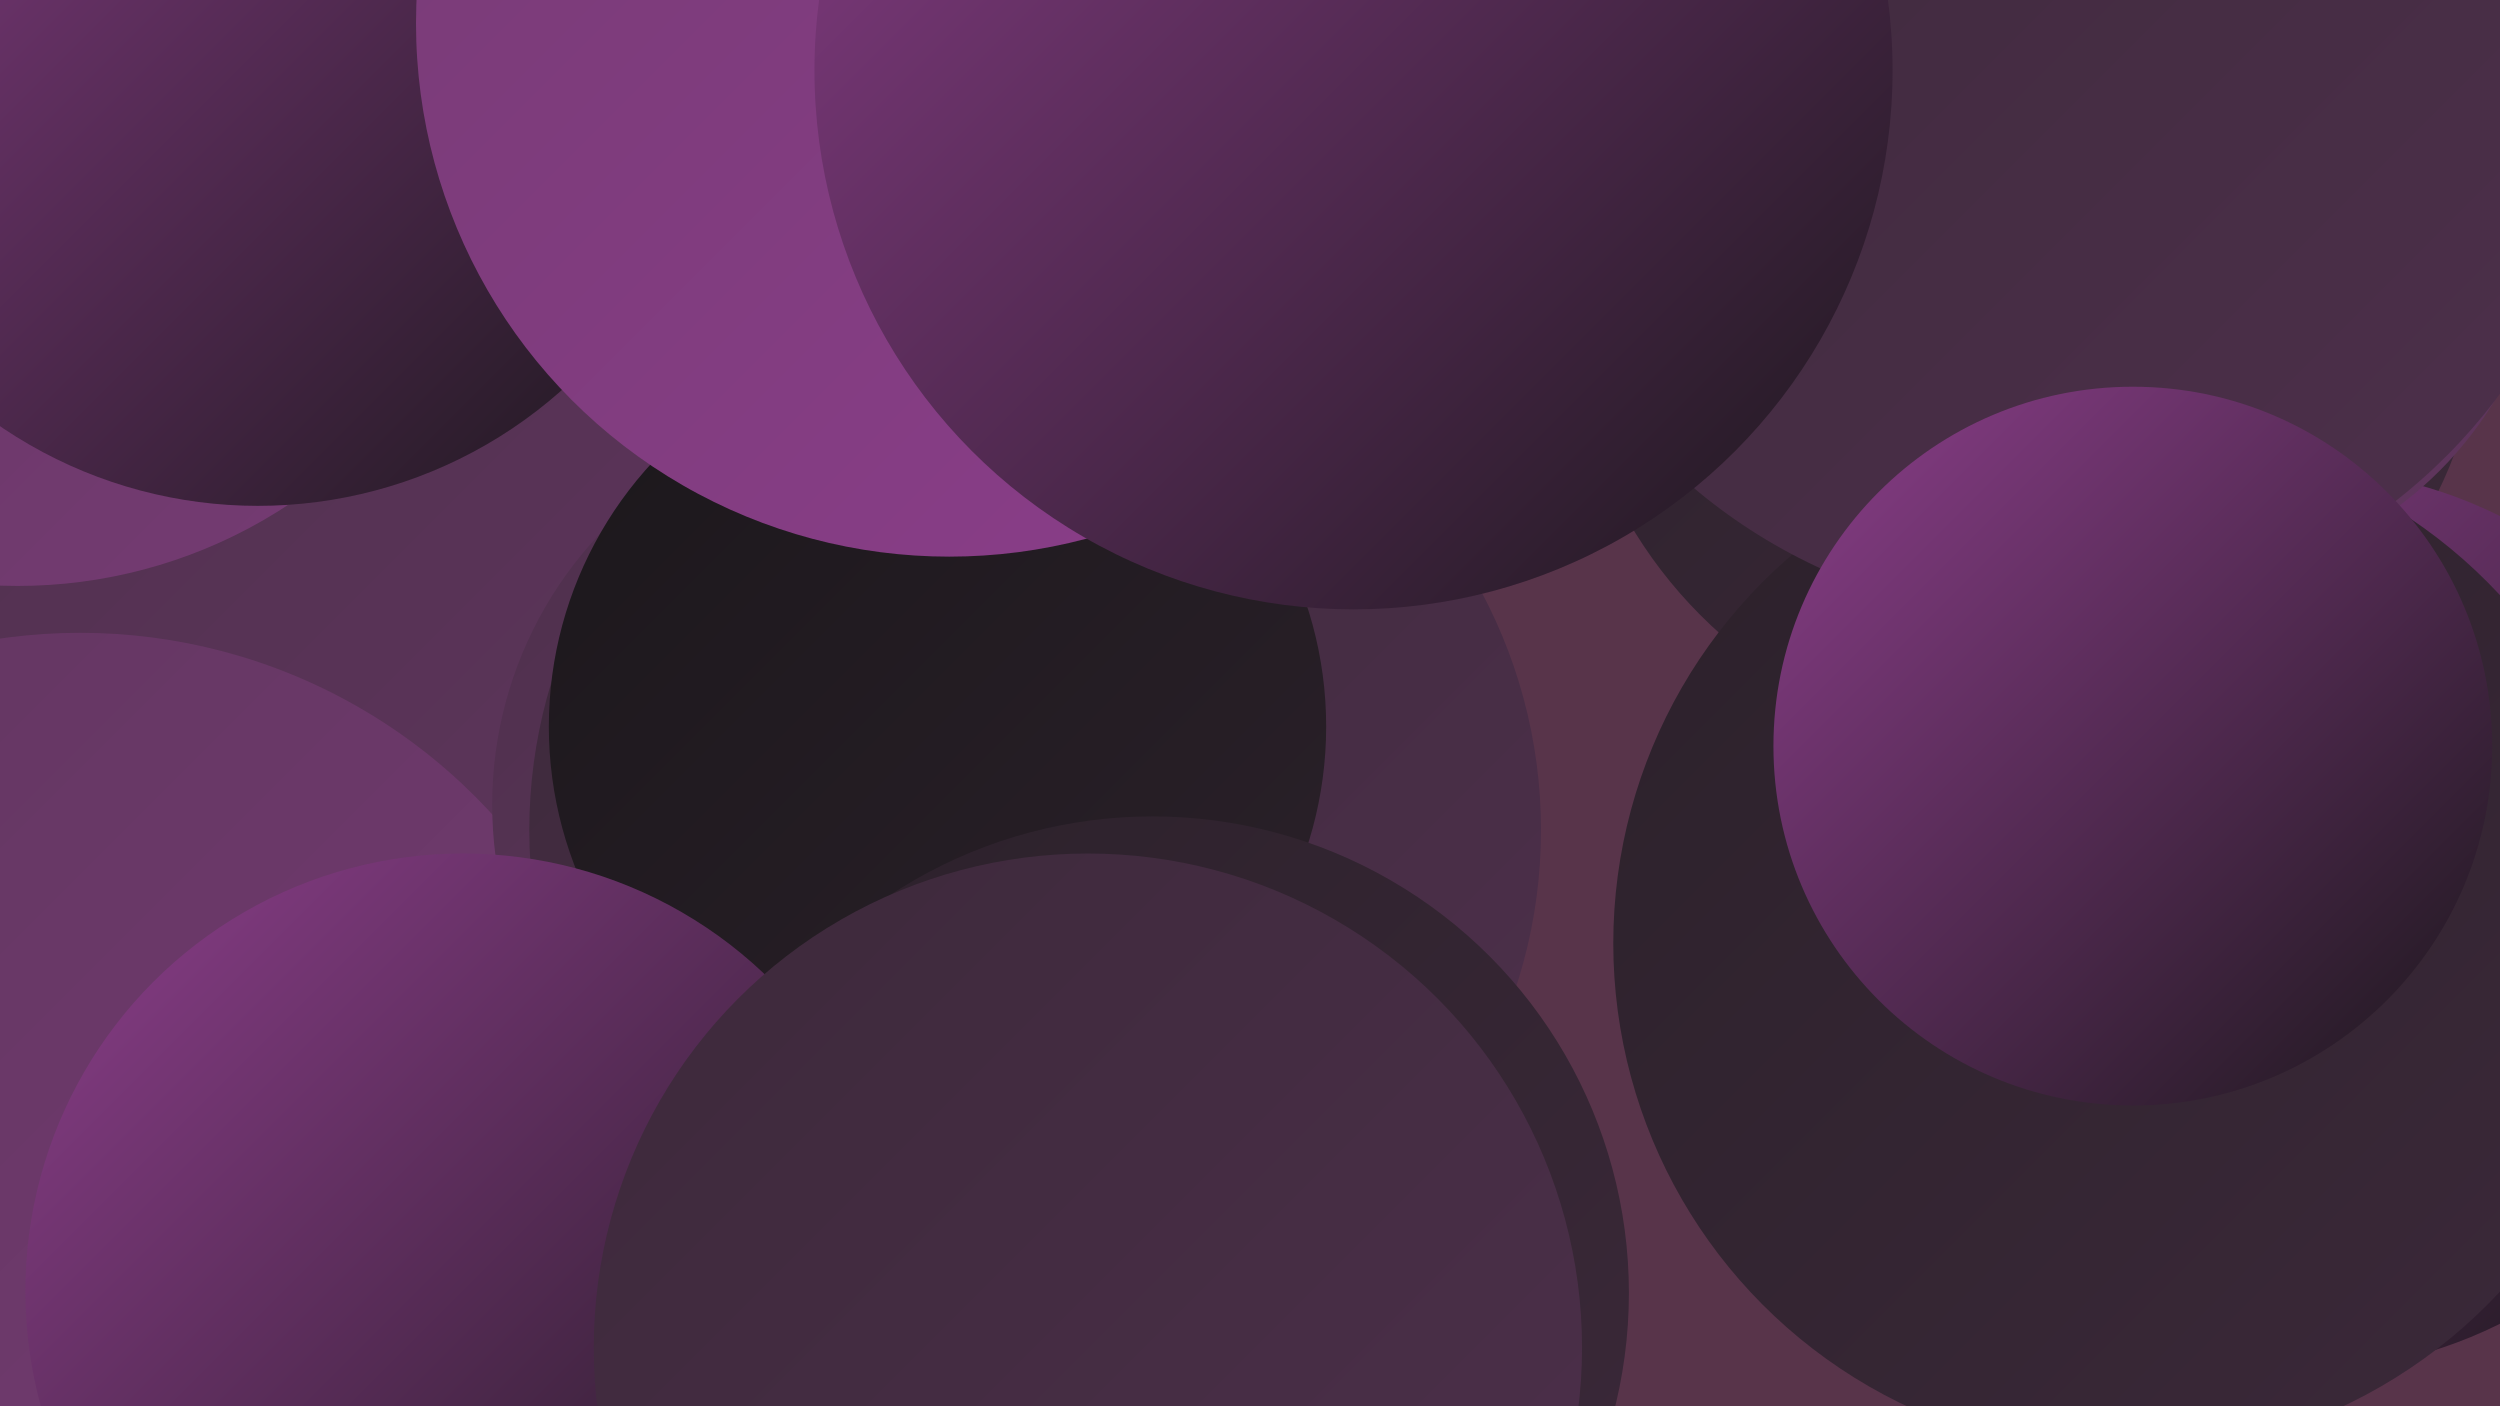 <?xml version="1.0" encoding="UTF-8"?><svg width="1280" height="720" xmlns="http://www.w3.org/2000/svg"><defs><linearGradient id="grad0" x1="0%" y1="0%" x2="100%" y2="100%"><stop offset="0%" style="stop-color:#1b171b;stop-opacity:1" /><stop offset="100%" style="stop-color:#2b212a;stop-opacity:1" /></linearGradient><linearGradient id="grad1" x1="0%" y1="0%" x2="100%" y2="100%"><stop offset="0%" style="stop-color:#2b212a;stop-opacity:1" /><stop offset="100%" style="stop-color:#3c293a;stop-opacity:1" /></linearGradient><linearGradient id="grad2" x1="0%" y1="0%" x2="100%" y2="100%"><stop offset="0%" style="stop-color:#3c293a;stop-opacity:1" /><stop offset="100%" style="stop-color:#4e304c;stop-opacity:1" /></linearGradient><linearGradient id="grad3" x1="0%" y1="0%" x2="100%" y2="100%"><stop offset="0%" style="stop-color:#4e304c;stop-opacity:1" /><stop offset="100%" style="stop-color:#61365f;stop-opacity:1" /></linearGradient><linearGradient id="grad4" x1="0%" y1="0%" x2="100%" y2="100%"><stop offset="0%" style="stop-color:#61365f;stop-opacity:1" /><stop offset="100%" style="stop-color:#763b74;stop-opacity:1" /></linearGradient><linearGradient id="grad5" x1="0%" y1="0%" x2="100%" y2="100%"><stop offset="0%" style="stop-color:#763b74;stop-opacity:1" /><stop offset="100%" style="stop-color:#8c3e8b;stop-opacity:1" /></linearGradient><linearGradient id="grad6" x1="0%" y1="0%" x2="100%" y2="100%"><stop offset="0%" style="stop-color:#8c3e8b;stop-opacity:1" /><stop offset="100%" style="stop-color:#1b171b;stop-opacity:1" /></linearGradient></defs><rect width="1280" height="720" fill="#58344a" /><circle cx="92" cy="478" r="271" fill="url(#grad3)" /><circle cx="99" cy="389" r="285" fill="url(#grad3)" /><circle cx="1037" cy="149" r="235" fill="url(#grad1)" /><circle cx="9" cy="48" r="252" fill="url(#grad4)" /><circle cx="1024" cy="129" r="180" fill="url(#grad5)" /><circle cx="1177" cy="471" r="231" fill="url(#grad6)" /><circle cx="41" cy="610" r="286" fill="url(#grad4)" /><circle cx="1114" cy="106" r="191" fill="url(#grad3)" /><circle cx="454" cy="412" r="202" fill="url(#grad3)" /><circle cx="530" cy="425" r="259" fill="url(#grad2)" /><circle cx="1088" cy="483" r="262" fill="url(#grad1)" /><circle cx="1051" cy="32" r="285" fill="url(#grad2)" /><circle cx="480" cy="372" r="199" fill="url(#grad0)" /><circle cx="590" cy="662" r="244" fill="url(#grad1)" /><circle cx="132" cy="25" r="234" fill="url(#grad6)" /><circle cx="486" cy="12" r="273" fill="url(#grad5)" /><circle cx="1092" cy="382" r="184" fill="url(#grad6)" /><circle cx="237" cy="661" r="224" fill="url(#grad6)" /><circle cx="557" cy="690" r="253" fill="url(#grad2)" /><circle cx="693" cy="36" r="276" fill="url(#grad6)" /></svg>